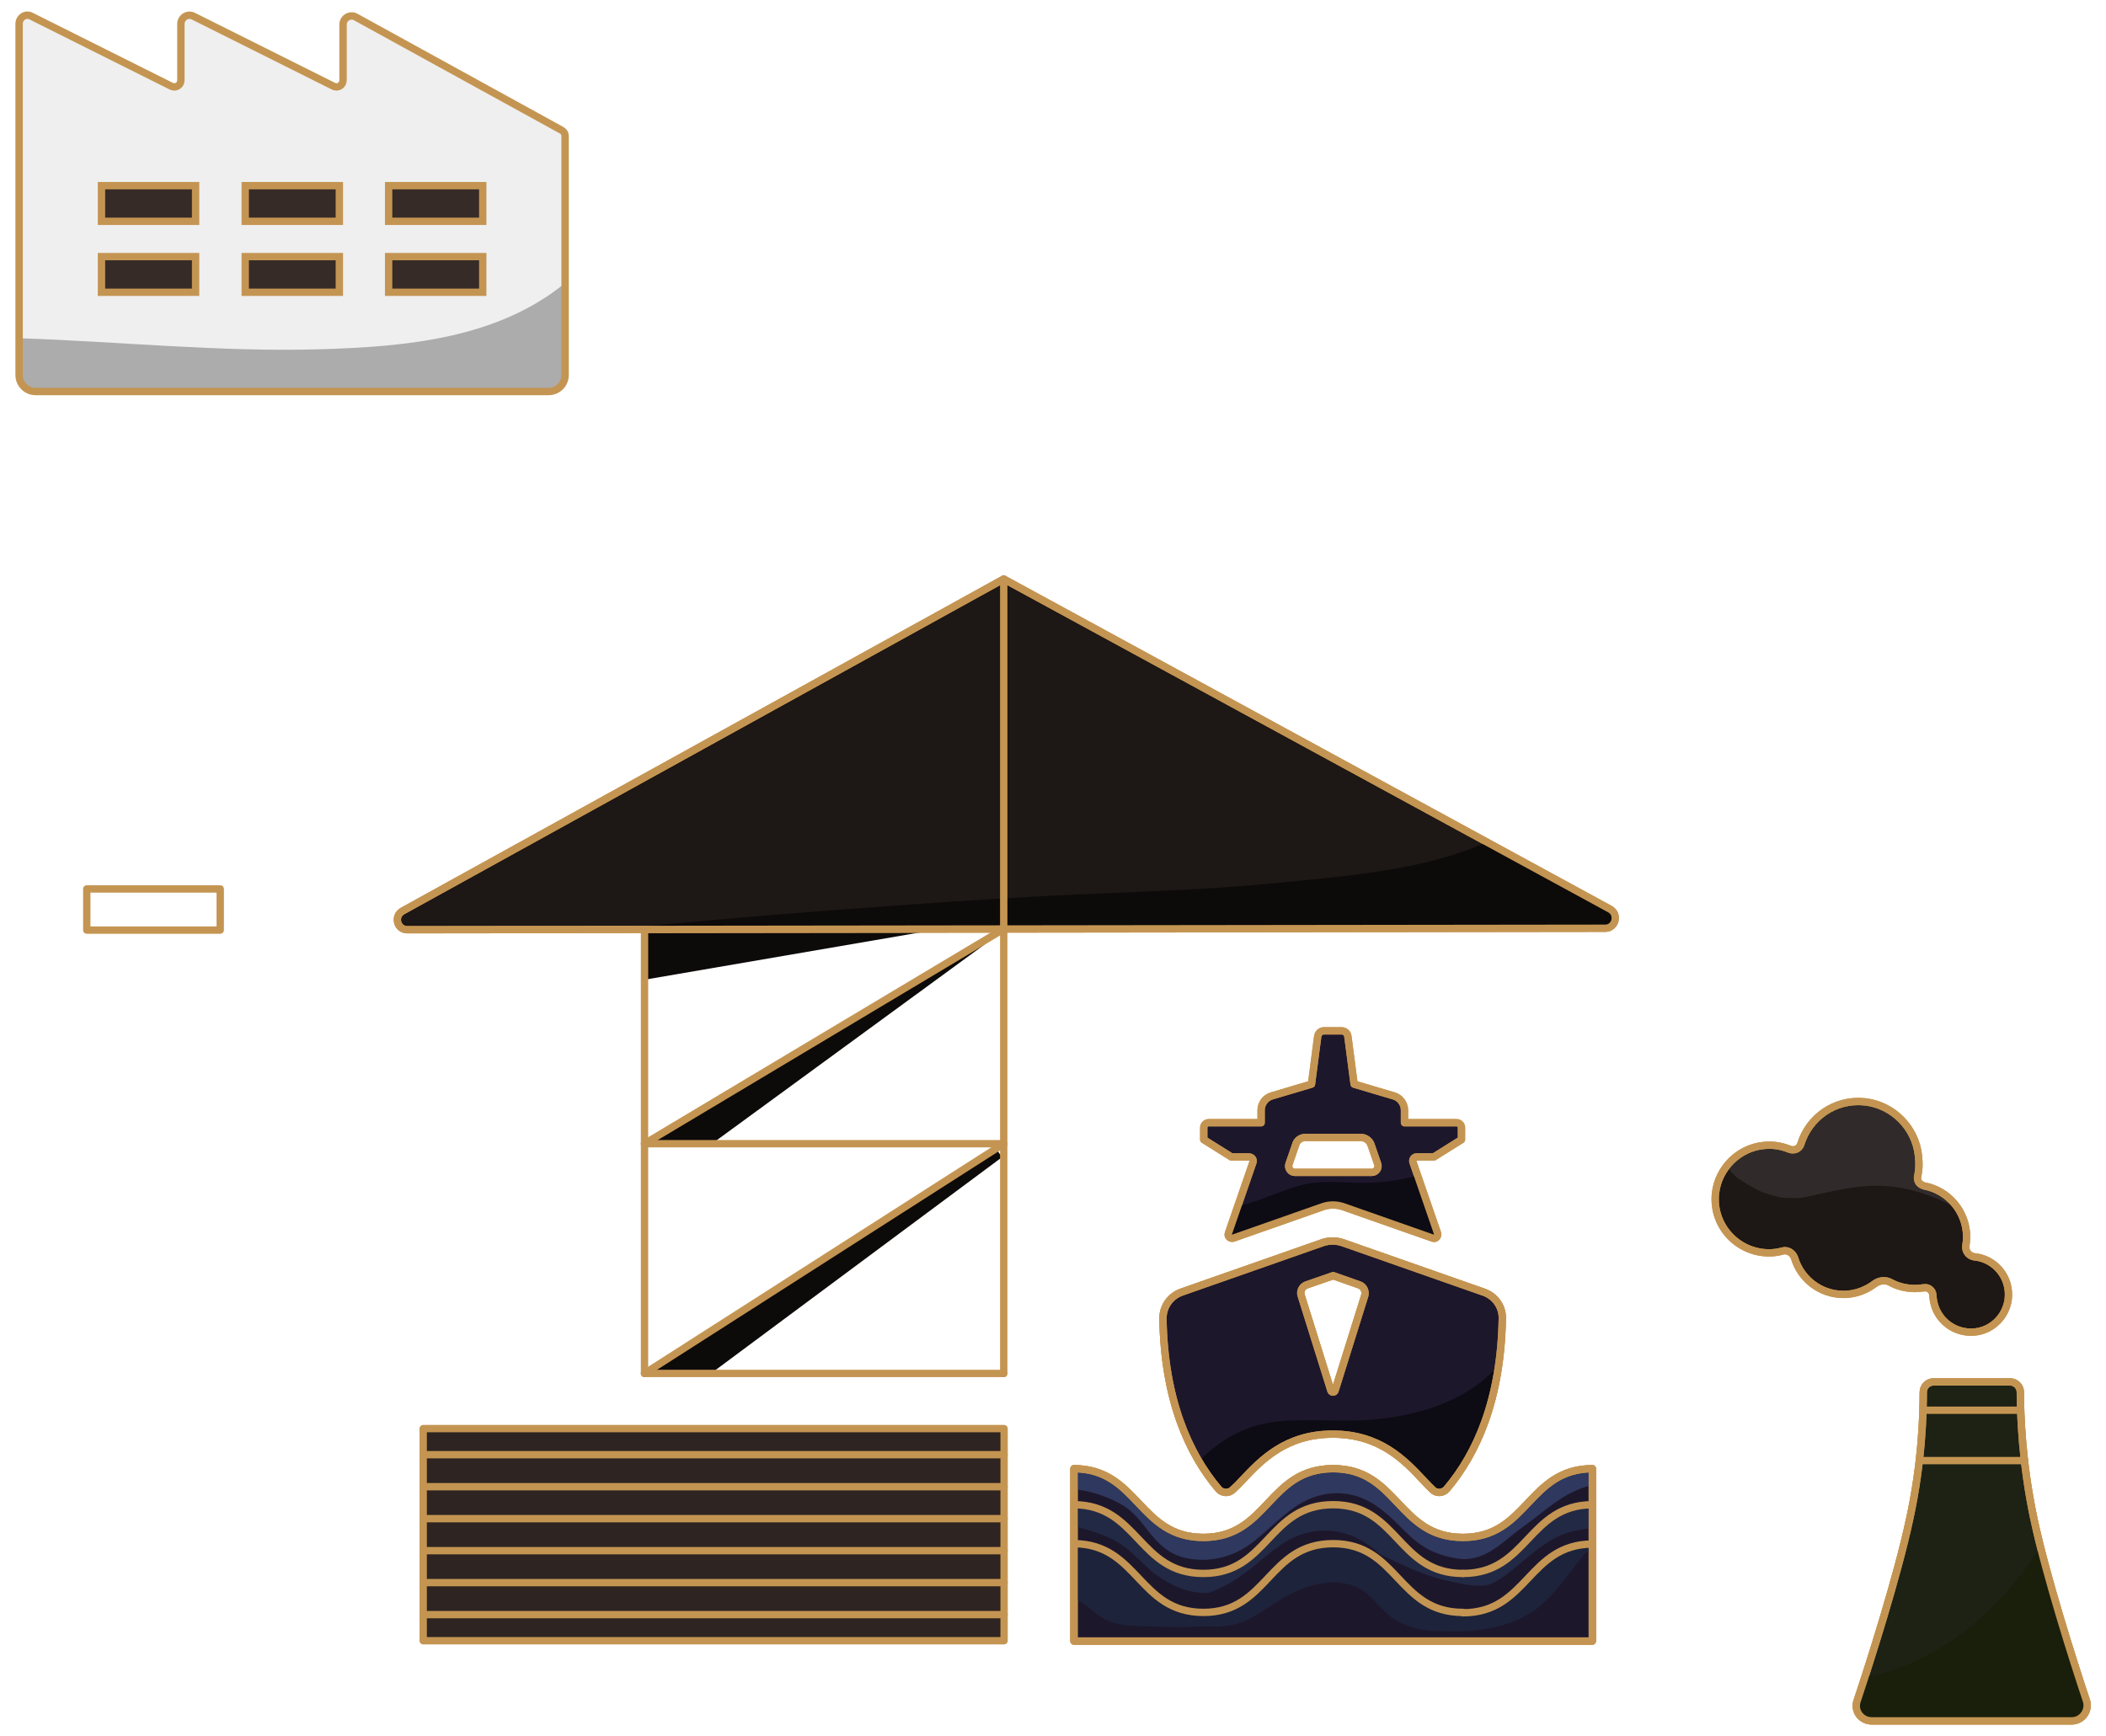 <?xml version="1.0" encoding="utf-8"?>
<!-- Generator: Adobe Illustrator 25.1.0, SVG Export Plug-In . SVG Version: 6.00 Build 0)  -->
<svg version="1.1" id="圖層_1" xmlns="http://www.w3.org/2000/svg" xmlns:xlink="http://www.w3.org/1999/xlink" x="0px" y="0px"
	 width="572.8px" height="472.3px" viewBox="0 0 572.8 472.3" style="enable-background:new 0 0 572.8 472.3;" xml:space="preserve"
	>
<style type="text/css">
	.st0{fill:none;stroke:#C49552;stroke-width:2;stroke-linecap:round;stroke-linejoin:round;stroke-miterlimit:10;}
	.st1{fill:#1D172C;}
	.st2{fill:#1D1715;stroke:#C49552;stroke-width:2;stroke-linecap:round;stroke-linejoin:round;stroke-miterlimit:10;}
	.st3{fill:#0D0B14;}
	.st4{fill:#1D172C;stroke:#C49552;stroke-width:2;stroke-linecap:round;stroke-linejoin:round;stroke-miterlimit:10;}
	.st5{fill:#2F385E;}
	.st6{fill:#1D233B;}
	.st7{fill:#222945;}
	.st8{fill:#0D0A0A;}
	.st9{fill:#2E2421;stroke:#C49552;stroke-width:2;stroke-linecap:round;stroke-linejoin:round;stroke-miterlimit:10;}
	.st10{fill:#1D2215;stroke:#C49552;stroke-width:2;stroke-linecap:round;stroke-linejoin:round;stroke-miterlimit:10;}
	.st11{fill:#1A1F0B;}
	.st12{opacity:0.16;fill:#989898;}
	.st13{opacity:0.16;fill:#989898;stroke:#C49552;stroke-width:2;stroke-linecap:round;stroke-linejoin:round;stroke-miterlimit:10;}
	.st14{opacity:0.28;}
	.st15{fill:#362B27;stroke:#C49552;stroke-width:2;stroke-miterlimit:10;}
</style>
<g>
	<rect x="23.6" y="241.8" class="st0" width="36.3" height="11.2"/>
	<g>
		<path class="st1" d="M355.1,309.4h15c1.2,0,2.4,0.8,2.8,2l1.8,5.2c0.4,1.1-0.4,2.3-1.6,2.3h-20.9c-1.2,0-2-1.2-1.6-2.3l1.8-5.2
			C352.7,310.2,353.8,309.4,355.1,309.4z M340.8,316.1l-6.7,19.4c-0.3,0.8,0.5,1.5,1.3,1.3l24.2-8.5c1.9-0.7,4-0.7,5.9,0l24.2,8.5
			c0.8,0.3,1.5-0.5,1.3-1.3l-6.7-19.4c-0.2-0.7,0.3-1.4,1-1.4h4.7l7.5-4.7v-3.3c0-0.7-0.6-1.3-1.3-1.3H382V302
			c0-1.8-1.2-3.4-2.9-3.9l-10.8-3.2l-1.7-13c-0.1-0.9-0.9-1.5-1.7-1.5h-4.8c-0.9,0-1.6,0.7-1.7,1.5l-1.7,13l-10.8,3.2
			c-1.7,0.5-2.9,2.1-2.9,3.9v3.4h-14.3c-0.7,0-1.3,0.6-1.3,1.3v3.3l7.5,4.7h4.7C340.5,314.7,341,315.4,340.8,316.1z"/>
		<path class="st0" d="M355.1,309.4h15c1.2,0,2.4,0.8,2.8,2l1.8,5.2c0.4,1.1-0.4,2.3-1.6,2.3h-20.9c-1.2,0-2-1.2-1.6-2.3l1.8-5.2
			C352.7,310.2,353.8,309.4,355.1,309.4z M340.8,316.1l-6.7,19.4c-0.3,0.8,0.5,1.5,1.3,1.3l24.2-8.5c1.9-0.7,4-0.7,5.9,0l24.2,8.5
			c0.8,0.3,1.5-0.5,1.3-1.3l-6.7-19.4c-0.2-0.7,0.3-1.4,1-1.4h4.7l7.5-4.7v-3.3c0-0.7-0.6-1.3-1.3-1.3H382V302
			c0-1.8-1.2-3.4-2.9-3.9l-10.8-3.2l-1.7-13c-0.1-0.9-0.9-1.5-1.7-1.5h-4.8c-0.9,0-1.6,0.7-1.7,1.5l-1.7,13l-10.8,3.2
			c-1.7,0.5-2.9,2.1-2.9,3.9v3.4h-14.3c-0.7,0-1.3,0.6-1.3,1.3v3.3l7.5,4.7h4.7C340.5,314.7,341,315.4,340.8,316.1z"/>
		<path class="st2" d="M362.6,347l7.1,2.5c1.2,0.4,1.8,1.7,1.5,2.9c-1.8,5.7-6.5,20.8-8.1,25.9c-0.2,0.5-0.9,0.5-1.1,0l-8.1-25.9
			c-0.4-1.2,0.3-2.5,1.5-2.9L362.6,347z M338.1,402.4c4.9-5.2,11.6-12.3,24.4-12.3c12.8,0,19.5,7.1,24.4,12.3c1,1.1,1.9,2,2.7,2.8
			c1.1,1.1,2.9,1,3.9-0.2c8.1-9.6,14.7-24.2,15.1-46.3c0.1-3.2-1.9-6.1-5-7.2c-15.4-5.4-31.7-11.1-38.2-13.4c-1.9-0.7-4-0.7-5.9,0
			c-6.5,2.3-22.8,8-38.2,13.4c-3,1.1-5,3.9-5,7.2c0.4,22.1,7,36.7,15.1,46.3c1,1.2,2.8,1.3,3.9,0.2
			C336.2,404.4,337.1,403.5,338.1,402.4"/>
		<path class="st1" d="M362.6,347l7.1,2.5c1.2,0.4,1.8,1.7,1.5,2.9c-1.8,5.7-6.5,20.8-8.1,25.9c-0.2,0.5-0.9,0.5-1.1,0l-8.1-25.9
			c-0.4-1.2,0.3-2.5,1.5-2.9L362.6,347z M338.1,402.4c4.9-5.2,11.6-12.3,24.4-12.3c12.8,0,19.5,7.1,24.4,12.3c1,1.1,1.9,2,2.7,2.8
			c1.1,1.1,2.9,1,3.9-0.2c8.1-9.6,14.7-24.2,15.1-46.3c0.1-3.2-1.9-6.1-5-7.2c-15.4-5.4-31.7-11.1-38.2-13.4c-1.9-0.7-4-0.7-5.9,0
			c-6.5,2.3-22.8,8-38.2,13.4c-3,1.1-5,3.9-5,7.2c0.4,22.1,7,36.7,15.1,46.3c1,1.2,2.8,1.3,3.9,0.2
			C336.2,404.4,337.1,403.5,338.1,402.4"/>
		<path class="st3" d="M385.6,319.7c-4.2,1.2-8.5,1.9-13,2c-6.4,0.3-12.9-1-19.2,0.8c-5.6,1.6-10.8,4.2-16.5,5.6
			c-0.1,0-0.2,0-0.3,0.1l-2.5,7.3c-0.3,0.8,0.5,1.5,1.3,1.3l24.2-8.5c1.9-0.7,4-0.7,5.9,0l24.2,8.5c0.8,0.3,1.5-0.5,1.3-1.3
			L385.6,319.7z"/>
		<path class="st3" d="M403.4,352.9c0.6-0.3,1.2-0.5,1.8-0.6c-0.5-0.3-0.9-0.5-1.5-0.7c-0.6-0.2-1.1-0.4-1.7-0.6
			C402.6,351.5,403,352.2,403.4,352.9z"/>
		<path class="st3" d="M374.9,386c-8.8,1-17.7-0.2-26.6,0.6c-8.8,0.7-16.2,4.6-22.2,10.9c1.7,2.8,3.4,5.3,5.3,7.5
			c1,1.2,2.8,1.3,3.9,0.2c0.8-0.8,1.7-1.7,2.7-2.8c4.9-5.2,11.6-12.3,24.4-12.3s19.5,7.1,24.4,12.3c1,1.1,1.9,2,2.7,2.8
			c1.1,1.1,2.9,1,3.9-0.2c6.4-7.6,11.9-18.4,14.1-33.6C399.7,380.5,387.3,384.7,374.9,386z"/>
		<path class="st0" d="M362.6,347l7.1,2.5c1.2,0.4,1.8,1.7,1.5,2.9c-1.8,5.7-6.5,20.8-8.1,25.9c-0.2,0.5-0.9,0.5-1.1,0l-8.1-25.9
			c-0.4-1.2,0.3-2.5,1.5-2.9L362.6,347z M338.1,402.4c4.9-5.2,11.6-12.3,24.4-12.3c12.8,0,19.5,7.1,24.4,12.3c1,1.1,1.9,2,2.7,2.8
			c1.1,1.1,2.9,1,3.9-0.2c8.1-9.6,14.7-24.2,15.1-46.3c0.1-3.2-1.9-6.1-5-7.2c-15.4-5.4-31.7-11.1-38.2-13.4c-1.9-0.7-4-0.7-5.9,0
			c-6.5,2.3-22.8,8-38.2,13.4c-3,1.1-5,3.9-5,7.2c0.4,22.1,7,36.7,15.1,46.3c1,1.2,2.8,1.3,3.9,0.2
			C336.2,404.4,337.1,403.5,338.1,402.4"/>
		<path class="st4" d="M397.9,418.2c-17.7,0-17.7-18.7-35.3-18.7c-17.7,0-17.7,18.7-35.3,18.7c-17.6,0-17.7-18.6-35.2-18.7v46.9h141
			v-46.9C415.6,399.6,415.5,418.2,397.9,418.2"/>
		<path class="st5" d="M293.8,405.3c3.9,0.6,8.1,2.1,11.5,4.1c3,1.8,5.1,4.6,7.2,7.3c1.9,2.4,3.9,4.5,6.6,5.9
			c2.6,1.3,5.5,1.7,8.3,1.7c5-0.1,9.7-1.9,13.6-5c3.7-2.9,7.1-6.5,11.1-9.3c4.3-3,9.2-4.4,14.4-3.6c5.9,0.9,10.3,4.8,14.4,8.9
			c2.1,2.1,4.2,4.2,6.8,5.7c2.7,1.6,5.8,2.5,9,3c5.5,0.7,9.7-2.4,13.7-5.7c2.2-1.8,4.4-3.4,6.7-5.1c2.3-1.8,4.6-3.7,7.1-5.3
			c2.7-1.8,5.8-3.3,8.9-3.9v-4.5c-17.5,0.1-17.6,18.7-35.2,18.7c-17.7,0-17.7-18.7-35.3-18.7c-17.7,0-17.7,18.7-35.3,18.7
			c-17.6,0-17.7-18.6-35.2-18.7v5.9C292.6,405.2,293.2,405.2,293.8,405.3z"/>
		<path class="st6" d="M421,423.8c-2.8,1.9-5.6,5.9-8.2,8c-2.5,2.1-7.5,5.3-10.7,6.2c-11,2.9-20.3-5.7-27.2-14
			c-3.3-4-9-3.7-14.3-3.7c-5.2,0-9.2,3.3-13,6.5c-3.9,3.2-7.8,8-12.3,10.4c-1.8,0.9-3.6,1.6-5.5,2c0,0-0.1,0-0.1,0.1
			c-0.4,0.1-0.8,0.1-1.3,0.2c-2.5,0.3-5.1,0.1-7.7-0.7c-4.9-1.6-8.4-5.3-11.8-9.1c-2-2.1-4-5.9-6.6-7.3c-2.7-1.5-5.6-2-8.7-2.5
			c-0.2,0-0.3,1.3-0.4,1.2c-0.4,0-0.7-0.1-1.1-0.1V435c0.4,0.1,0.8,0.3,1.2,0.4c2.7,1.3,4.6,3.8,7.3,5.1c2.8,1.4,6,1.7,9.1,1.8
			c3.5,0.1,6.9,0.2,10.4,0.3c0.5,0,1,0,1.4,0c2.3-0.1,4.7-0.2,7-0.2c0.8,0,1.6,0,2.4,0.1c0,0,0.1,0,0.1,0c3-0.2,5.8-0.6,8.5-2
			c5-2.5,9.1-6.2,14.3-8.2c5.2-2,11.5-2.9,16.5,0.1c2.6,1.6,4.2,4,6.4,6c1.9,1.8,4.2,3.2,6.7,4c2.8,1,5.7,1.2,8.6,1.3
			c3.3,0.1,6.7,0.1,10-0.3c5.9-0.7,12.2-2.6,16.8-6.5c4.9-4.1,8.2-9.5,12.3-14.3c0.5-0.5,1.2-0.8,1.9-0.7l-0.4-2
			C428.5,420.7,424.5,421.4,421,423.8z"/>
		<path class="st7" d="M421.6,413.7c-2.4,1.8-3.2,3.5-5.5,5.3c-2.5,2-5.2,5.3-7.9,7c-2.5,1.5-5.1,2.6-8,2.9
			c-3.1,0.4-6.4-0.3-9.4-1.2c-3.3-1-4.9-4-7.6-6.2c-2.2-1.8-3.8-3.7-5.8-5.7c-3.8-3.6-9.9-7.1-15.3-6.3c-1.9,0.3-5.6,0.1-7.3,1.2
			c-1.9,1.2-4.3,3-6,4.5c-3.7,3.2-7.2,7.6-11.7,9.8c-5.1,2.6-7.7,3.3-13.3,2.3c-2.8-0.5-5.4-1.4-7.8-3c-2.6-1.7-5-3.4-6.8-5.8
			c-1.6-2.1-4.6-4.5-7-5.8c-3-1.7-6.2-2-9.7-2.6c-0.1,0-0.2-0.1-0.4-0.1v5.1c0.2,0,0.3,0.1,0.5,0.1c4.9,1.5,9.6,2.6,13.7,5.9
			c2.5,2,4.7,4.3,7,6.4c0.2,0.1,0.4,0.3,0.5,0.4c5,3.6,9.6,5.6,14.9,5.4c1.9-0.7,3.8-1.6,5.6-2.6c5.6-3.1,9.8-7.8,15.2-11.2
			c5.2-3.3,11.7-4.1,17.5-2c3.1,1.1,5.8,3,8.2,5.2c5.8,2.7,11.2,5.6,17.7,7.1c3.3,0.7,7.1,1.8,10.5,1.5c3.3-0.3,6.2-2.9,8.6-4.8
			c5.3-4.3,9.8-8.8,16.7-10.2c1.5-0.3,2.9-0.5,4.4-0.6v-6.7C429.4,410,424.6,411.4,421.6,413.7z"/>
		<path class="st0" d="M397.9,418.2c-17.7,0-17.7-18.7-35.3-18.7c-17.7,0-17.7,18.7-35.3,18.7c-17.6,0-17.7-18.6-35.2-18.7v46.9h141
			v-46.9C415.6,399.6,415.5,418.2,397.9,418.2"/>
		<polygon class="st8" points="255.1,252.8 175.3,252.8 175.3,266.5 		"/>
		<polygon class="st8" points="270.8,312.2 175.8,373.8 193.5,373.5 272.5,314.8 		"/>
		<polygon class="st8" points="271.5,254.2 176.1,311.5 193.1,311.5 		"/>
		<path class="st0" d="M355.1,309.4h15c1.2,0,2.4,0.8,2.8,2l1.8,5.2c0.4,1.1-0.4,2.3-1.6,2.3h-20.9c-1.2,0-2-1.2-1.6-2.3l1.8-5.2
			C352.7,310.2,353.8,309.4,355.1,309.4z M340.8,316.1l-6.7,19.4c-0.3,0.8,0.5,1.5,1.3,1.3l24.2-8.5c1.9-0.7,4-0.7,5.9,0l24.2,8.5
			c0.8,0.3,1.5-0.5,1.3-1.3l-6.7-19.4c-0.2-0.7,0.3-1.4,1-1.4h4.7l7.5-4.7v-3.3c0-0.7-0.6-1.3-1.3-1.3H382V302
			c0-1.8-1.2-3.4-2.9-3.9l-10.8-3.2l-1.7-13c-0.1-0.9-0.9-1.5-1.7-1.5h-4.8c-0.9,0-1.6,0.7-1.7,1.5l-1.7,13l-10.8,3.2
			c-1.7,0.5-2.9,2.1-2.9,3.9v3.4h-14.3c-0.7,0-1.3,0.6-1.3,1.3v3.3l7.5,4.7h4.7C340.5,314.7,341,315.4,340.8,316.1z"/>
		<path class="st0" d="M362.6,347l7.1,2.5c1.2,0.4,1.8,1.7,1.5,2.9c-1.8,5.7-6.5,20.8-8.1,25.9c-0.2,0.5-0.9,0.5-1.1,0l-8.1-25.9
			c-0.4-1.2,0.3-2.5,1.5-2.9L362.6,347z M338.1,402.4c4.9-5.2,11.6-12.3,24.4-12.3c12.8,0,19.5,7.1,24.4,12.3c1,1.1,1.9,2,2.7,2.8
			c1.1,1.1,2.9,1,3.9-0.2c8.1-9.6,14.7-24.2,15.1-46.3c0.1-3.2-1.9-6.1-5-7.2c-15.4-5.4-31.7-11.1-38.2-13.4c-1.9-0.7-4-0.7-5.9,0
			c-6.5,2.3-22.8,8-38.2,13.4c-3,1.1-5,3.9-5,7.2c0.4,22.1,7,36.7,15.1,46.3c1,1.2,2.8,1.3,3.9,0.2
			C336.2,404.4,337.1,403.5,338.1,402.4"/>
		<path class="st0" d="M397.9,418.2c-17.7,0-17.7-18.7-35.3-18.7c-17.7,0-17.7,18.7-35.3,18.7c-17.6,0-17.7-18.6-35.2-18.7v46.9h141
			v-46.9C415.6,399.6,415.5,418.2,397.9,418.2"/>
		<g>
			<path class="st0" d="M433.1,409.3c-17.5,0.1-17.6,18.7-35.2,18.7"/>
			<path class="st0" d="M397.9,428c-17.7,0-17.7-18.7-35.3-18.7c-17.7,0-17.7,18.7-35.3,18.7c-17.6,0-17.7-18.6-35.2-18.7"/>
		</g>
		<g>
			<path class="st0" d="M433.1,420c-17.5,0.1-17.6,18.7-35.2,18.7"/>
			<path class="st0" d="M397.9,438.6c-17.7,0-17.7-18.7-35.3-18.7c-17.7,0-17.7,18.7-35.3,18.7c-17.6,0-17.7-18.6-35.2-18.7"/>
		</g>
		<g>
			<path class="st2" d="M109.5,247.8L273,157.5l164.9,89.8c2.5,1.4,1.5,5.2-1.3,5.2l-325.7,0.4C108,253,107,249.2,109.5,247.8z"/>
			<path class="st8" d="M437.9,247.3l-33.5-18.2c-17.7,7.8-38.4,9.2-57.3,11.1c-19.9,2-39.9,2.4-59.9,3.4c-20.3,1-40.5,2.5-60.8,4
				c-20.1,1.5-40.2,3.3-60.3,5.3l270.4-0.4C439.4,252.5,440.4,248.7,437.9,247.3z"/>
			<path class="st0" d="M109.5,247.8L273,157.5l164.9,89.8c2.5,1.4,1.5,5.2-1.3,5.2l-325.7,0.4C108,253,107,249.2,109.5,247.8z"/>
			<line class="st0" x1="273" y1="157.5" x2="273" y2="373.6"/>
			<line class="st0" x1="175.3" y1="373.6" x2="273" y2="373.6"/>
			<line class="st0" x1="175.3" y1="311.1" x2="273" y2="311.1"/>
			<line class="st0" x1="273" y1="252.7" x2="175.3" y2="311.1"/>
			<line class="st0" x1="273" y1="311.1" x2="175.3" y2="373.6"/>
			<line class="st0" x1="175.3" y1="373.6" x2="175.3" y2="252.9"/>
		</g>
		<g>
			<rect x="115.1" y="388.6" class="st9" width="158" height="57.7"/>
			<g>
				<line class="st0" x1="115.1" y1="395.7" x2="273.1" y2="395.7"/>
				<line class="st0" x1="115.1" y1="404.4" x2="273.1" y2="404.4"/>
				<line class="st0" x1="115.1" y1="413.1" x2="273.1" y2="413.1"/>
				<line class="st0" x1="115.1" y1="421.8" x2="273.1" y2="421.8"/>
				<line class="st0" x1="115.1" y1="430.5" x2="273.1" y2="430.5"/>
				<line class="st0" x1="115.1" y1="439.2" x2="273.1" y2="439.2"/>
			</g>
		</g>
	</g>
	<g>
		<path class="st2" d="M553.2,413.2c-3.3-15.5-3.7-28.9-3.7-34.5c0-1.5-1.2-2.8-2.8-2.8h-10.4h-10.4c-1.5,0-2.8,1.2-2.8,2.8
			c0,5.6-0.3,19-3.7,34.5c-3.3,15.5-10.8,39-14.3,49.5c-0.9,2.7,1.1,5.4,4,5.4h27.2h27.2c2.8,0,4.8-2.8,4-5.4
			C564,452.2,556.5,428.7,553.2,413.2z"/>
		<path class="st10" d="M553.2,413.2c-3.3-15.5-3.7-28.9-3.7-34.5c0-1.5-1.2-2.8-2.8-2.8h-10.4h-10.4c-1.5,0-2.8,1.2-2.8,2.8
			c0,5.6-0.3,19-3.7,34.5c-3.3,15.5-10.8,39-14.3,49.5c-0.9,2.7,1.1,5.4,4,5.4h27.2h27.2c2.8,0,4.8-2.8,4-5.4
			C564,452.2,556.5,428.7,553.2,413.2z"/>
		<path class="st11" d="M567.4,462.7c-2.9-8.9-8.7-27.1-12.4-41.9c-0.4,0.6-0.7,1.2-1.1,1.7c-10.8,16.1-27.4,30.3-46.5,33.6
			c-0.8,2.5-1.5,4.8-2.1,6.6c-0.9,2.7,1.1,5.4,4,5.4h54.3C566.3,468.2,568.3,465.4,567.4,462.7z"/>
		<path class="st0" d="M553.2,413.2c-3.3-15.5-3.7-28.9-3.7-34.5c0-1.5-1.2-2.8-2.8-2.8h-10.4h-10.4c-1.5,0-2.8,1.2-2.8,2.8
			c0,5.6-0.3,19-3.7,34.5c-3.3,15.5-10.8,39-14.3,49.5c-0.9,2.7,1.1,5.4,4,5.4h27.2h27.2c2.8,0,4.8-2.8,4-5.4
			C564,452.2,556.5,428.7,553.2,413.2z"/>
		<line class="st0" x1="549.6" y1="383.6" x2="523.1" y2="383.6"/>
		<line class="st0" x1="522.1" y1="397.3" x2="550.6" y2="397.3"/>
		<path class="st2" d="M546.2,350.9c-0.5-4.6-4.2-8.4-8.9-9c-0.1,0-0.1,0-0.2,0c-1.6-0.2-2.7-1.6-2.4-3.2c0.1-0.7,0.2-1.4,0.2-2.2
			c0-6.9-5-12.7-11.5-13.9c0,0,0,0,0,0c-2.4-0.7-1.8-2.7-1.8-2.7l0,0c0.4-1.8,0.4-3.4,0.2-5.5c-0.8-7.7-7-13.9-14.7-14.7
			c-8.1-0.8-15.1,4.3-17.3,11.5c-0.4,1.3-1.8,1.9-3.1,1.4c-2.2-0.9-4.6-1.3-7.1-1c-6.8,0.7-12.2,6.2-13,12.9
			c-1,8.8,5.9,16.3,14.6,16.3c1.3,0,2.5-0.2,3.6-0.5c1.4-0.4,2.8,0.5,3.3,1.9c1.7,5.7,7,9.9,13.3,9.9c3.2,0,6.1-1.1,8.5-2.9
			c1.2-0.9,2.9-1.1,4.2-0.4c2,1.1,4.3,1.7,6.8,1.7c0.8,0,1.6-0.1,2.4-0.2c1.2-0.2,2.3,0.7,2.4,1.9c0,0.5,0.1,1.1,0.2,1.7
			c0.8,4.5,4.5,7.9,9,8.4C541.4,363.1,547,357.5,546.2,350.9z"/>
		<path class="st12" d="M472.4,320.3c0.1,0.1,0.1,0.1,0.1,0.1c0,0,0,0,0.1,0c1.1,0.7,2.2,1.5,3.3,2.1c0.9,0.5,1.8,1,2.8,1.5
			c0.1,0.1,0.2,0.1,0.3,0.2c1.9,0.6,3.8,1.2,5.7,1.6c0.1,0,0.1,0,0.2,0c1.2,0,2.4,0.1,3.6,0.1c0.2,0,1.1-0.1,1.6-0.1
			c0.6-0.1,1.4-0.3,1.5-0.3c4.4-1,8.8-2,13.3-2.6c10.5-1.4,19,1.3,27.9,6c-2.1-3.3-5.4-5.7-9.4-6.5c0,0,0,0,0,0
			c-2.4-0.7-1.8-2.7-1.8-2.7l0,0c0.4-1.8,0.4-3.4,0.2-5.5c-0.8-7.7-7-13.9-14.7-14.7c-8.1-0.8-15.1,4.3-17.3,11.5
			c-0.4,1.3-1.8,1.9-3.1,1.4c-2.2-0.9-4.6-1.3-7.1-1c-4.1,0.4-7.8,2.6-10.2,5.8C470.4,318.4,471.4,319.3,472.4,320.3z"/>
		<path class="st0" d="M546.2,350.9c-0.5-4.6-4.2-8.4-8.9-9c-0.1,0-0.1,0-0.2,0c-1.6-0.2-2.7-1.6-2.4-3.2c0.1-0.7,0.2-1.4,0.2-2.2
			c0-6.9-5-12.7-11.5-13.9c0,0,0,0,0,0c-2.4-0.7-1.8-2.7-1.8-2.7l0,0c0.4-1.8,0.4-3.4,0.2-5.5c-0.8-7.7-7-13.9-14.7-14.7
			c-8.1-0.8-15.1,4.3-17.3,11.5c-0.4,1.3-1.8,1.9-3.1,1.4c-2.2-0.9-4.6-1.3-7.1-1c-6.8,0.7-12.2,6.2-13,12.9
			c-1,8.8,5.9,16.3,14.6,16.3c1.3,0,2.5-0.2,3.6-0.5c1.4-0.4,2.8,0.5,3.3,1.9c1.7,5.7,7,9.9,13.3,9.9c3.2,0,6.1-1.1,8.5-2.9
			c1.2-0.9,2.9-1.1,4.2-0.4c2,1.1,4.3,1.7,6.8,1.7c0.8,0,1.6-0.1,2.4-0.2c1.2-0.2,2.3,0.7,2.4,1.9c0,0.5,0.1,1.1,0.2,1.7
			c0.8,4.5,4.5,7.9,9,8.4C541.4,363.1,547,357.5,546.2,350.9z"/>
	</g>
	<g>
		<path class="st13" d="M93.3,6.7v15.1c0,1.4-1.4,2.3-2.7,1.6l-38-19c-1.6-0.8-3.4,0.4-3.4,2.1v15.3c0,1.4-1.4,2.3-2.7,1.6l-38-19
			C7,3.6,5.2,4.7,5.2,6.5V102c0,2.5,2,4.5,4.5,4.5h39.5h31.5h12.6h31.5h24.4c2.5,0,4.5-2,4.5-4.5v-65c0-0.7-0.4-1.3-1-1.6l-56-30.8
			C95.2,3.8,93.3,4.9,93.3,6.7z"/>
		<path class="st14" d="M87.2,95c-27.4,0.8-54.7-2.1-82-3V102c0,2.5,2,4.5,4.5,4.5h139.5c2.5,0,4.5-2,4.5-4.5V77
			C135.2,92.1,110.5,94.3,87.2,95z"/>
		<path class="st0" d="M93.3,6.7v15.1c0,1.4-1.4,2.3-2.7,1.6l-38-19c-1.6-0.8-3.4,0.4-3.4,2.1v15.3c0,1.4-1.4,2.3-2.7,1.6l-38-19
			C7,3.6,5.2,4.7,5.2,6.5V102c0,2.5,2,4.5,4.5,4.5h39.5h31.5h12.6h31.5h24.4c2.5,0,4.5-2,4.5-4.5v-65c0-0.7-0.4-1.3-1-1.6l-56-30.8
			C95.2,3.8,93.3,4.9,93.3,6.7z"/>
		<g>
			<g>
				<rect x="27.6" y="50.5" class="st15" width="25.6" height="9.7"/>
				<rect x="27.6" y="69.8" class="st15" width="25.6" height="9.7"/>
			</g>
			<g>
				<rect x="66.7" y="50.5" class="st15" width="25.6" height="9.7"/>
				<rect x="66.7" y="69.8" class="st15" width="25.6" height="9.7"/>
			</g>
			<g>
				<rect x="105.7" y="50.5" class="st15" width="25.6" height="9.7"/>
				<rect x="105.7" y="69.8" class="st15" width="25.6" height="9.7"/>
			</g>
		</g>
	</g>
</g>
</svg>

